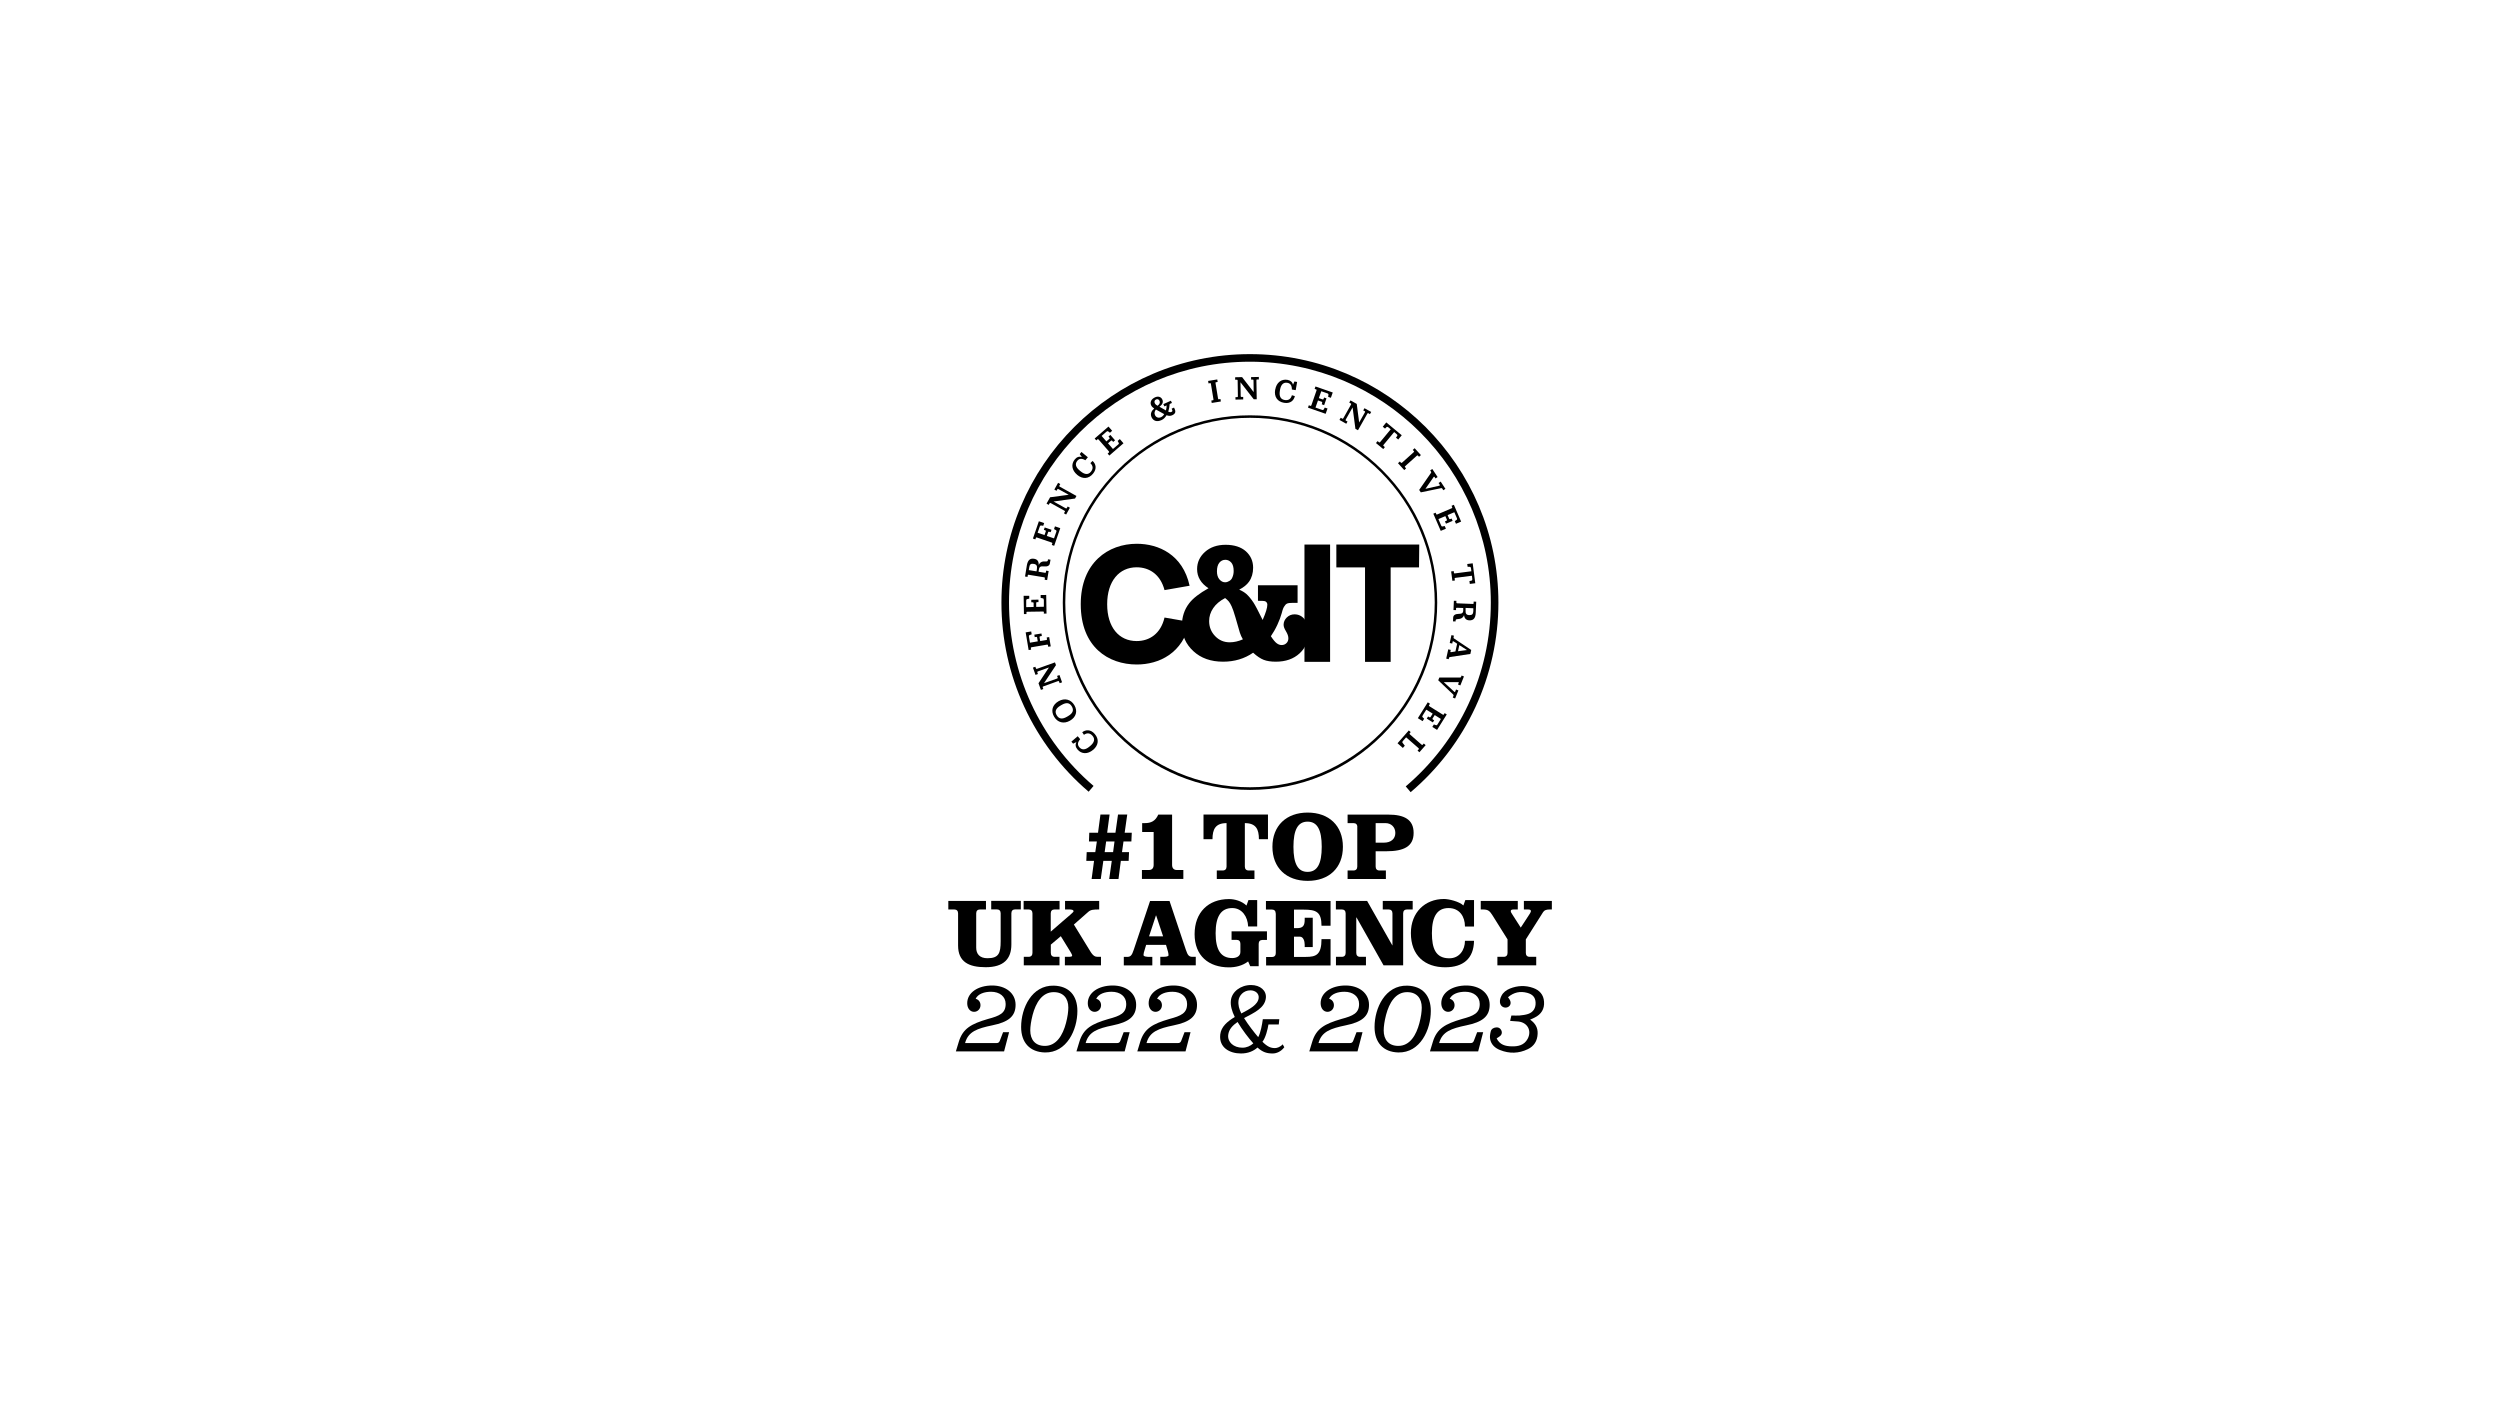 <?xml version="1.0" encoding="UTF-8"?><svg id="Layer_1" xmlns="http://www.w3.org/2000/svg" viewBox="0 0 319.94 180"><defs><style>.cls-1{fill:#000;stroke-width:0px;}</style></defs><path class="cls-1" d="M138.31,77.32c0-5.33,3.52-7.73,7.17-7.73,2.8,0,5.89,1.39,6.76,5.37l-3.21.56c-.52-1.99-1.93-2.92-3.57-2.92-2.24,0-3.77,1.78-3.77,4.73s1.51,4.71,3.77,4.71c1.66,0,3.09-.95,3.57-3.01l3.23.56c-.85,4.04-3.96,5.45-6.78,5.45-3.65,0-7.17-2.24-7.17-7.71Z"/><path class="cls-1" d="M174.69,72.61h-3.67v-2.92h10.61l-.03,2.92h-3.63v12.09h-3.28v-12.09Z"/><path class="cls-1" d="M166.94,69.69h3.28v15.01h-3.28v-15.01Z"/><path class="cls-1" d="M160.98,74.9h5.08v2.25h-.62c-.35,0-.6.03-.74.1-.14.07-.25.19-.34.35-.06.09-.17.22-.34.9-.12.44-.3.92-.55,1.46-.25.54-.53,1.02-.83,1.46.3.46.56.77.76.91.2.15.41.22.62.22.24,0,.45-.08.61-.24.17-.16.25-.37.25-.63s-.1-.55-.31-.9c-.2-.32-.3-.59-.3-.83,0-.35.14-.66.41-.93.28-.27.61-.4.99-.4.5,0,.93.2,1.27.61.34.4.51.98.51,1.72,0,1.08-.38,1.97-1.14,2.67-.76.7-1.77,1.06-3.03,1.06-.63,0-1.15-.08-1.56-.24-.41-.16-.86-.46-1.35-.91-1.11.77-2.39,1.15-3.85,1.15-1.56,0-2.83-.45-3.8-1.35-.97-.9-1.46-2-1.46-3.3,0-1.08.31-2.03.93-2.83.49-.64,1.31-1.27,2.47-1.92-.48-.31-.85-.67-1.09-1.08-.25-.41-.37-.87-.37-1.37,0-.86.34-1.6,1.01-2.2.67-.6,1.55-.91,2.64-.91s1.97.28,2.59.83c.62.56.93,1.26.93,2.1,0,.7-.18,1.31-.53,1.8-.28.39-.69.72-1.25,1.01.39.17.69.36.91.55.3.27.61.64.92,1.11.2.3.59,1.04,1.17,2.22.4-.91.6-1.56.6-1.96,0-.11-.03-.21-.1-.3-.07-.09-.16-.14-.28-.16-.08-.02-.36-.03-.82-.03v-1.99ZM156.78,76.54c-.67.35-1.18.78-1.52,1.29-.35.51-.52,1.07-.52,1.65,0,.76.26,1.4.77,1.93.51.53,1.13.79,1.86.79.56,0,1.12-.13,1.69-.38-.16-.26-.29-.55-.39-.86l-.56-1.94c-.2-.68-.36-1.15-.49-1.42-.12-.27-.25-.48-.36-.62-.12-.15-.28-.29-.48-.45ZM156.82,71.64c-.32,0-.58.13-.78.38-.2.25-.3.62-.3,1.1,0,.43.1.77.31,1.02.21.25.45.38.74.38.18,0,.36-.06.54-.17.18-.11.31-.26.38-.45.11-.24.17-.52.17-.83,0-.48-.1-.84-.31-1.08-.21-.23-.46-.35-.75-.35Z"/><path class="cls-1" d="M180.53,101.38l-.63-.74c6.92-5.88,10.89-14.45,10.89-23.52,0-17-13.83-30.83-30.83-30.83s-30.83,13.83-30.83,30.83c0,9.04,3.95,17.59,10.82,23.46l-.63.74c-7.1-6.06-11.16-14.88-11.16-24.2,0-17.54,14.26-31.8,31.8-31.8s31.8,14.27,31.8,31.8c0,9.36-4.09,18.2-11.23,24.26Z"/><path class="cls-1" d="M139.89,95.96c-.69.59-1.49.56-2-.05-.26-.3-.3-.63-.14-.94l-.42.2-.22-.26.81-.69.32.38c-.35.4-.37.73-.11,1.03.34.39.78.35,1.3-.09l.11-.09c.52-.44.62-.88.28-1.28-.31-.36-.69-.43-1.1-.13l-.22-.33c.43-.34,1.08-.4,1.61.23.56.66.49,1.42-.22,2.03Z"/><path class="cls-1" d="M136.93,92.23c-.78.45-1.59.24-2.03-.51-.45-.77-.21-1.53.57-1.98.78-.45,1.58-.24,2.02.5.46.78.22,1.54-.56,1.99ZM135.87,90.21l-.17.1c-.61.36-.74.77-.47,1.22.27.47.69.56,1.31.2l.17-.1c.61-.36.73-.76.46-1.22-.27-.47-.68-.56-1.3-.2Z"/><path class="cls-1" d="M132.91,87.43l1.33-2.01-1.4.5c-.09.03-.11.06-.09.12l.08.22-.31.11-.33-.93.31-.11.08.22c.02.06.05.07.14.04l2.29-.82.13.35-1.53,2.31,1.66-.59c.09-.03.11-.06.09-.12l-.08-.22.31-.11.33.93-.31.11-.08-.22c-.02-.06-.05-.07-.14-.04l-1.86.67c-.09.03-.11.06-.09.12l.08.22-.31.11-.31-.86Z"/><path class="cls-1" d="M133.16,81.42c-.1.02-.14.05-.12.15l.08.47.76-.13c.1-.02.12-.04.11-.1l-.04-.23.32-.05.2,1.19-.32.05-.04-.21c-.01-.06-.04-.08-.13-.06l-1.95.33c-.1.02-.12.04-.11.1l.04.21-.32.05-.38-2.26.71-.12.06.37-.25.09c-.12.05-.12.12-.09.28l.12.7,1-.17-.08-.47c-.02-.09-.05-.12-.15-.1l-.16.03-.05-.32.91-.15.05.32-.16.03Z"/><path class="cls-1" d="M133.59,78.56v-.22c0-.06-.03-.08-.13-.08l-1.98.03c-.1,0-.12.02-.12.08v.22s-.32,0-.32,0l-.04-2.34h.72s0,.36,0,.36l-.26.06c-.12.03-.13.1-.13.27v.76s.95-.02.95-.02v-.48c0-.09-.04-.12-.14-.12h-.16s0-.32,0-.32l.92-.02v.32s-.15,0-.15,0c-.1,0-.15.03-.14.13v.48s.98-.02.98-.02v-.82c-.02-.17-.02-.24-.15-.26l-.26-.05v-.37s.71-.01.71-.01l.04,2.39h-.32Z"/><path class="cls-1" d="M132.94,72.28c.18-.36.46-.46.86-.43.22.02.29-.03.31-.18v-.09s.33.05.33.05l-.08.46c-.06.35-.36.43-.76.4-.37-.04-.58.01-.64.36l-.05.32.8.13c.1.02.13,0,.14-.06l.03-.21.32.05-.19,1.16-.32-.05.03-.21c0-.06-.01-.09-.11-.1l-1.95-.32c-.09-.02-.12,0-.13.06l-.03.21-.32-.05.23-1.41c.11-.67.4-.95.93-.86.39.06.59.29.59.75ZM132.65,73.13l.05-.31c.06-.4-.04-.6-.42-.66-.36-.06-.51.08-.56.43l-.06.37.99.16Z"/><path class="cls-1" d="M134.6,69.75l.07-.2c.02-.06,0-.08-.09-.12l-1.87-.64c-.09-.03-.12-.02-.14.04l-.07.2-.31-.11.76-2.21.68.23-.12.35-.26-.04c-.12-.01-.16.05-.21.21l-.25.72.88.3.16-.46c.03-.09.01-.13-.09-.16l-.15-.05.11-.31.87.3-.11.31-.15-.05c-.1-.03-.15-.02-.18.07l-.16.46.92.31.27-.77c.06-.16.07-.23-.04-.29l-.23-.13.12-.35.68.23-.78,2.26-.31-.11Z"/><path class="cls-1" d="M134.38,63.64l2.39-.32-1.3-.72c-.09-.05-.12-.04-.15.01l-.11.2-.28-.16.48-.86.28.16-.12.21c-.03.05-.02.08.07.13l2.12,1.18-.18.33-2.75.38,1.54.86c.09.05.12.04.15-.01l.12-.21.28.16-.48.87-.28-.16.12-.21c.03-.05.02-.08-.07-.13l-1.73-.96c-.09-.05-.12-.04-.15.01l-.12.21-.28-.16.45-.8Z"/><path class="cls-1" d="M137.86,60.77c-.7-.58-.82-1.36-.31-1.98.25-.31.57-.41.9-.3l-.27-.38.22-.27.82.68-.32.38c-.46-.27-.78-.23-1.03.07-.33.4-.21.83.32,1.26l.11.09c.52.43.98.46,1.31.05.3-.37.3-.75-.07-1.1l.28-.28c.42.36.59.99.06,1.63-.55.67-1.32.74-2.04.14Z"/><path class="cls-1" d="M141.76,58.04l.16-.14s.05-.07-.02-.15l-1.3-1.49c-.07-.07-.1-.08-.14-.04l-.16.14-.21-.24,1.77-1.53.47.54-.28.25-.21-.16c-.1-.07-.16-.04-.29.07l-.57.5.61.7.37-.32c.07-.06.07-.1,0-.18l-.1-.12.24-.21.6.69-.24.21-.1-.12c-.07-.08-.12-.09-.19-.03l-.37.32.63.73.62-.53c.13-.11.18-.16.11-.27l-.13-.23.28-.24.47.54-1.81,1.57-.21-.24Z"/><path class="cls-1" d="M147.37,53.39c-.2-.44,0-.82.34-1.11-.18-.12-.31-.24-.39-.41-.17-.37-.02-.78.49-1.02.42-.19.78-.06.94.28.16.34,0,.65-.37.93l.12.06.62.35s.06.04.09.06c.06-.22.1-.46.09-.65l-.29.13-.13-.29.97-.44.13.29-.29.13c-.02.32-.08.65-.18.98.17.08.28.09.4.04.16-.07.15-.15.09-.29l-.06-.13.31-.14.08.18c.17.38.08.62-.31.8-.22.1-.43.11-.73,0-.16.27-.36.5-.64.62-.63.29-1.07.08-1.28-.37ZM148.14,51.93c.25-.2.36-.39.25-.63-.08-.18-.25-.27-.44-.18-.2.09-.25.28-.17.47.07.15.18.24.36.34ZM148.99,53c-.09-.04-.17-.09-.27-.15l-.5-.28-.29-.16c-.16.2-.24.45-.12.71.14.31.45.41.77.27.18-.08.31-.22.41-.39Z"/><path class="cls-1" d="M155.02,51.26l.21-.04c.06,0,.08-.03.06-.14l-.32-1.94c-.02-.1-.04-.12-.1-.11l-.21.04-.05-.32,1.17-.19.05.32-.21.04c-.06,0-.08.03-.06.13l.32,1.94c.02.1.04.12.1.11l.21-.04.05.32-1.17.19-.05-.32Z"/><path class="cls-1" d="M158.97,48.28l1.47,1.9-.02-1.48c0-.1-.02-.12-.08-.12h-.23s0-.32,0-.32l.99-.02v.32s-.23,0-.23,0c-.06,0-.08.02-.08.12l.04,2.42h-.38s-1.7-2.18-1.7-2.18l.03,1.76c0,.1.02.12.08.12h.24s0,.32,0,.32l-.99.02v-.32s.23,0,.23,0c.06,0,.08-.02.08-.12l-.03-1.98c0-.1-.02-.12-.08-.12h-.24s0-.32,0-.32l.92-.02Z"/><path class="cls-1" d="M163.2,49.86c.15-.89.77-1.38,1.56-1.25.39.07.64.29.71.63l.19-.42.34.06-.18,1.05-.49-.08c0-.53-.19-.79-.58-.86-.51-.09-.82.23-.94.9l-.02.14c-.11.67.09,1.07.61,1.16.47.08.8-.11.93-.61l.38.11c-.11.54-.57,1-1.38.86-.85-.14-1.3-.77-1.14-1.69Z"/><path class="cls-1" d="M167.51,51.87l.2.07c.06.02.08,0,.12-.09l.65-1.87c.03-.09.02-.12-.04-.14l-.2-.07.11-.31,2.21.77-.24.68-.35-.12.04-.26c.02-.12-.05-.16-.2-.21l-.72-.25-.31.88.46.16c.09.03.13.01.16-.09l.05-.15.31.11-.3.87-.31-.11.05-.15c.03-.1.02-.15-.07-.18l-.46-.16-.32.91.77.27c.16.06.23.07.29-.04l.13-.23.35.12-.24.68-2.26-.79.11-.31Z"/><path class="cls-1" d="M173.63,51.68l.31,2.39.73-1.29c.05-.09.04-.12-.01-.15l-.2-.11.16-.28.86.48-.16.28-.21-.12c-.05-.03-.08-.02-.13.07l-1.19,2.11-.33-.18-.36-2.74-.87,1.54c-.05.09-.04.12.01.15l.21.12-.16.28-.87-.49.16-.28.21.12c.05.03.08.02.13-.07l.97-1.72c.05-.09.04-.12-.01-.15l-.21-.12.16-.28.8.45Z"/><path class="cls-1" d="M176.31,56.46l.18.15s.08.04.14-.04l1.35-1.63-.25-.21c-.14-.11-.21-.15-.3-.06l-.18.18-.29-.24.45-.55,1.98,1.64-.45.55-.29-.24.15-.21c.08-.11.02-.17-.12-.29l-.26-.22-1.35,1.63c-.07.08-.06.11-.02.15l.18.15-.21.25-.93-.77.21-.25Z"/><path class="cls-1" d="M179.15,59.06l.14.16s.07.05.15-.02l1.47-1.32c.07-.07.08-.1.03-.14l-.14-.16.24-.22.8.88-.24.22-.14-.16s-.07-.05-.14.02l-1.47,1.32c-.08.07-.08.1-.04.14l.14.16-.24.22-.8-.88.24-.22Z"/><path class="cls-1" d="M183.6,61.06c-.05-.07-.08-.08-.14,0l-1.04,1.5,1.77-.4c.1-.03.1-.07.06-.13l-.15-.22.27-.18.61.93-.27.18-.13-.2c-.05-.08-.09-.09-.19-.06l-2.56.53-.21-.31,1.49-2.15c.06-.08.07-.12.03-.18l-.11-.17.27-.18.68,1.03-.27.18-.11-.17Z"/><path class="cls-1" d="M183.72,65.6l.09.2c.02.06.05.07.14.03l1.82-.78c.09-.04.1-.07.08-.12l-.09-.2.3-.13.93,2.15-.66.28-.15-.34.22-.15c.1-.07.09-.14.02-.29l-.3-.7-.86.37.19.44c.04.09.08.1.17.06l.15-.06.13.3-.85.36-.13-.3.15-.06c.1-.04.12-.09.09-.17l-.19-.44-.89.38.32.75c.07.16.1.22.23.19l.26-.05.15.34-.66.28-.95-2.2.3-.13Z"/><path class="cls-1" d="M186.04,73.07l.03.24c0,.06.03.08.13.07l2.1-.27-.04-.32c-.02-.18-.06-.25-.18-.25h-.26s-.05-.36-.05-.36l.7-.09.33,2.55-.7.09-.05-.37.25-.05c.13-.03.13-.11.11-.29l-.04-.34-2.1.27c-.1.01-.12.04-.11.1l.03.24-.32.04-.16-1.2.32-.04Z"/><path class="cls-1" d="M187.37,78.7c-.13.37-.4.51-.8.53-.23,0-.28.06-.29.21v.09s-.33-.01-.33-.01l.02-.47c.01-.35.31-.48.7-.49.37,0,.58-.08.59-.43v-.32s-.79-.03-.79-.03c-.1,0-.13.02-.13.08v.22s-.33-.01-.33-.01l.05-1.18h.32s0,.23,0,.23c0,.06.02.08.12.09l1.97.08c.09,0,.12-.02.12-.08v-.22s.33.01.33.01l-.06,1.42c-.03.68-.28.99-.82.97-.39-.02-.62-.22-.68-.67ZM187.56,77.81v.31c-.03.4.1.59.48.6.36.01.49-.14.51-.5v-.38s-.99-.04-.99-.04Z"/><path class="cls-1" d="M186.26,83.36l.22-.98-.45-.29c-.09-.05-.12-.03-.13.05l-.05.22-.32-.07.22-1.01.32.07-.05.21c-.02.09,0,.12.09.17l2.17,1.45-.11.51-2.58.39c-.1.02-.14.04-.15.11l-.04.17-.32-.07.26-1.19.32.07-.04.19c-.02.08,0,.11.1.1l.54-.09ZM186.76,82.55l-.17.79,1.15-.15-.98-.63Z"/><path class="cls-1" d="M186.68,87.41c.03-.08.02-.11-.08-.11h-1.83s1.33,1.22,1.33,1.22c.08.07.11.05.14-.03l.1-.25.3.12-.42,1.03-.3-.12.09-.22c.03-.08.02-.12-.06-.19l-1.89-1.8.14-.35h2.61c.11,0,.14-.01.17-.08l.07-.18.3.12-.46,1.15-.3-.12.08-.19Z"/><path class="cls-1" d="M182.99,90.08l-.11.18c-.03.05-.03.08.06.13l1.68,1.05c.08.05.11.05.15,0l.11-.18.27.17-1.24,1.98-.61-.38.2-.32.25.09c.12.04.16,0,.25-.15l.4-.64-.79-.5-.26.41c-.05.08-.04.12.05.18l.14.08-.17.27-.78-.49.17-.27.14.08c.09.06.14.05.19-.03l.26-.41-.82-.51-.43.69c-.09.15-.12.2-.03.29l.19.18-.2.31-.61-.38,1.27-2.03.27.17Z"/><path class="cls-1" d="M180.54,93.69l-.14.16s-.04.08.04.14l1.48,1.3c.07.07.11.06.15.02l.14-.16.24.21-.8.91-.24-.21.16-.18s.04-.08-.04-.14l-1.58-1.38-.37.42c-.12.14-.15.2-.08.29l.28.36-.25.29-.68-.6,1.44-1.64.24.21Z"/><path class="cls-1" d="M159.97,53.47c13.06,0,23.64,10.59,23.64,23.64s-10.58,23.64-23.64,23.64-23.64-10.59-23.64-23.64,10.58-23.64,23.64-23.64M159.97,53.15c-6.4,0-12.42,2.49-16.94,7.02-4.53,4.53-7.02,10.55-7.02,16.95s2.49,12.42,7.02,16.95c4.53,4.53,10.54,7.02,16.94,7.02s12.42-2.49,16.94-7.02c4.53-4.53,7.02-10.55,7.02-16.95s-2.49-12.42-7.02-16.95c-4.53-4.53-10.54-7.02-16.94-7.02h0Z"/><path class="cls-1" d="M144.46,110.17h-1.02l-.3,2.32h-1.19l.33-2.32h-1.08l-.33,2.32h-1.17l.31-2.32h-.99l.05-1.12h1.1l.2-1.36h-1.01l.04-1.12h1.12l.31-2.33h1.17l-.31,2.33h1.06l.33-2.33h1.18l-.33,2.33h.91l-.05,1.12h-1.01l-.19,1.36h.9l-.05,1.12ZM141.56,107.69l-.19,1.36h1.08l.18-1.36h-1.06Z"/><path class="cls-1" d="M150,104.25v6.44c0,.38.19.65.6.65h.84v1.14h-5.3v-1.14h.9c.41,0,.6-.27.6-.65v-4.21h-1.47v-1.14h.34c.79,0,1.36-.26,1.72-1.09h1.77Z"/><path class="cls-1" d="M154.02,107.4v-3.16h8.25v3.16h-1.16c0-1.27-.37-2.06-1.8-2.06v5.56c0,.31.17.5.48.5h.75v1.09h-4.82v-1.09h.77c.31,0,.48-.19.48-.5v-5.56c-1.43,0-1.8.8-1.8,2.06h-1.16Z"/><path class="cls-1" d="M171.86,108.37c0,2.7-1.78,4.36-4.51,4.36s-4.51-1.67-4.51-4.36,1.78-4.38,4.51-4.38,4.51,1.68,4.51,4.38ZM165.53,108.37c0,2.18.57,3.21,1.81,3.21s1.81-1.03,1.81-3.21-.57-3.22-1.81-3.22-1.81,1.04-1.81,3.22Z"/><path class="cls-1" d="M173.71,105.84c0-.31-.17-.5-.48-.5h-.77v-1.09h5.21c2.04,0,3.24.63,3.24,2.34s-1.21,2.35-3.49,2.35h-1.37v1.96c0,.31.17.5.48.5h.83v1.09h-4.9v-1.09h.76c.31,0,.48-.19.48-.5v-5.06ZM176.05,107.84h1.07c.87,0,1.45-.47,1.45-1.24s-.56-1.26-1.25-1.26h-1.27v2.5Z"/><path class="cls-1" d="M121.33,115.3h4.85v1.09h-.77c-.31,0-.48.19-.48.5v4.39c0,.8.44,1.35,1.44,1.35,1.44,0,1.69-.63,1.69-2.18v-3.57c0-.31-.17-.5-.48-.5h-.73v-1.09h3.79v1.09h-.73c-.31,0-.48.19-.48.5v3.99c0,1.84-.98,2.91-3.29,2.91-2.19,0-3.53-.7-3.53-2.78v-4.11c0-.31-.17-.5-.48-.5h-.77v-1.09Z"/><path class="cls-1" d="M140.67,115.3v1.09c-.77,0-1.08.03-1.4.31l-1.84,1.62,2.09,3.41c.38.63.65.72.94.72h.44v1.09h-4.62v-1.09h.45c.24,0,.48-.02.48-.14,0-.12-.11-.32-.22-.5l-1.23-2-1.28,1.08v1.06c0,.31.17.5.48.5h.63v1.09h-4.57v-1.09h.63c.31,0,.48-.19.48-.5v-5.06c0-.31-.17-.5-.48-.5h-.65v-1.09h4.6v1.09h-.65c-.31,0-.48.19-.48.5v2.34l1.52-1.32c.71-.61,1.4-1.17,1.4-1.28,0-.22-.31-.24-.61-.24h-.48v-1.09h4.38Z"/><path class="cls-1" d="M149.67,115.3l2.08,6.22c.25.76.42.93.86.93h.42v1.09h-4.54v-1.09h.37c.37,0,.68-.05.68-.19,0-.12-.01-.26-.06-.45l-.26-.89h-2.54l-.15.5c-.14.44-.19.62-.19.8,0,.2.44.24.77.24h.36v1.09h-3.65v-1.09h.42c.44,0,.61-.17.86-.93l2.08-6.22h2.49ZM147.05,119.83h1.8l-.89-2.67h-.03l-.88,2.67Z"/><path class="cls-1" d="M162.13,120.29h-.57c-.31,0-.48.19-.48.5v2.86h-1.08l-.27-.61c-.72.56-1.64.76-2.45.76-2.59,0-4.4-1.47-4.4-4.25s1.75-4.49,4.4-4.49c.72,0,1.62.24,2.24.83l.25-.7h1.12v3.38h-1.16c-.04-1.23-.77-2.36-2.03-2.36-1.44,0-2.13,1.07-2.13,3.22s.68,3.18,2.13,3.18c.47,0,1.04-.19,1.04-.77v-1.06c0-.31-.17-.5-.48-.5h-.65v-1.09h4.53v1.09Z"/><path class="cls-1" d="M163.26,116.9c0-.31-.17-.5-.48-.5h-.77v-1.09h8.27v3.16h-1.16c0-1.79-.7-2.06-2.29-2.06h-1.23v2.37h.39c.72,0,.98-.29.98-1.06v-.27h1.03v3.75h-1.03v-.3c0-.46-.17-1.03-.62-1.03h-.75v2.59h1.52c1.31,0,2-.27,2-2.27h1.16v3.37h-8.25v-1.09h.76c.31,0,.48-.19.48-.5v-5.06Z"/><path class="cls-1" d="M178.17,120.98h.03v-4.09c0-.31-.17-.5-.48-.5h-.76v-1.09h3.83v1.09h-.74c-.31,0-.48.19-.48.5v6.65h-2.51l-3.46-6.13h-.03v4.54c0,.31.17.5.48.5h.76v1.09h-3.84v-1.09h.76c.31,0,.48-.19.48-.5v-5.06c0-.31-.17-.5-.48-.5h-.77v-1.09h4l3.22,5.68Z"/><path class="cls-1" d="M187.52,115.19h1.12v3.38h-1.16c0-1.28-.7-2.36-2.1-2.36s-2.13,1-2.13,3.21c0,1.96.48,3.22,2.23,3.22,1.3,0,2-1.08,2-2.24h1.16c-.04,2.29-1.39,3.39-3.69,3.39-2.57,0-4.39-1.47-4.39-4.38,0-2.64,1.81-4.36,4.23-4.36.62,0,1.94.31,2.49.83l.25-.7Z"/><path class="cls-1" d="M194.24,115.3v1.09h-.51c-.24,0-.39.05-.39.2,0,.14.12.32.19.42l1.09,1.7,1.11-1.7c.06-.1.19-.29.19-.42,0-.15-.14-.2-.39-.2h-.51v-1.09h3.58v1.09h-.26c-.45,0-.7.09-.86.34l-2.21,3.49v1.73c0,.31.17.5.48.5h.85v1.09h-4.97v-1.09h.82c.31,0,.48-.19.48-.5v-1.73l-1.96-3.13c-.34-.52-.53-.7-1.21-.7h-.26v-1.09h4.74Z"/><path class="cls-1" d="M124.66,129.49c-.5,0-.88-.44-.88-1.1,0-1.35,1.36-2.27,3.2-2.27,1.69,0,2.99.96,2.99,2.47s-.95,2.21-2.99,2.63c-1.94.4-3.04.81-3.45,2.18l-.02.09h3.96c.29,0,.39-.07.49-.32l.41-1.07h.77l-.64,2.45h-6.17l.37-1.22c.52-1.72,1.61-2.3,3.71-2.92,1.54-.41,2.29-.75,2.29-1.93,0-.95-.77-1.56-1.87-1.56-.86,0-1.67.27-1.97.9.37.09.62.41.62.82,0,.49-.37.85-.83.85Z"/><path class="cls-1" d="M130.68,131.43c0-2.42,1.36-5.36,4.19-5.29,1.91.05,3.01,1.23,3.01,3.24,0,2.4-1.35,5.37-4.16,5.31-1.91-.05-3.04-1.25-3.04-3.25ZM136.42,130.93c.21-.8.3-1.47.3-1.99,0-1.16-.62-1.97-1.87-1.97-1.48,0-2.29,1.36-2.7,2.92-.2.78-.3,1.47-.3,1.98,0,1.17.62,1.98,1.87,1.98,1.48,0,2.29-1.37,2.7-2.92Z"/><path class="cls-1" d="M140.09,129.49c-.5,0-.88-.44-.88-1.1,0-1.35,1.36-2.27,3.2-2.27,1.69,0,2.99.96,2.99,2.47s-.95,2.21-2.99,2.63c-1.94.4-3.04.81-3.45,2.18l-.02.09h3.96c.29,0,.39-.07.49-.32l.41-1.07h.77l-.64,2.45h-6.17l.37-1.22c.52-1.72,1.61-2.3,3.71-2.92,1.54-.41,2.29-.75,2.29-1.93,0-.95-.77-1.56-1.87-1.56-.86,0-1.67.27-1.97.9.37.09.62.41.62.82,0,.49-.37.85-.83.85Z"/><path class="cls-1" d="M147.88,129.49c-.5,0-.88-.44-.88-1.1,0-1.35,1.36-2.27,3.2-2.27,1.69,0,2.99.96,2.99,2.47s-.95,2.21-2.99,2.63c-1.94.4-3.04.81-3.45,2.18l-.02.09h3.96c.29,0,.39-.07.49-.32l.41-1.07h.77l-.64,2.45h-6.17l.37-1.22c.52-1.72,1.61-2.3,3.71-2.92,1.54-.41,2.29-.75,2.29-1.93,0-.95-.77-1.56-1.87-1.56-.86,0-1.67.27-1.97.9.37.09.62.41.62.82,0,.49-.37.85-.83.85Z"/><path class="cls-1" d="M169.89,129.49c-.5,0-.88-.44-.88-1.1,0-1.35,1.36-2.27,3.2-2.27,1.69,0,2.99.96,2.99,2.47s-.95,2.21-2.99,2.63c-1.94.4-3.04.81-3.45,2.18l-.02.09h3.96c.29,0,.39-.07.49-.32l.41-1.07h.77l-.64,2.45h-6.17l.37-1.22c.52-1.72,1.61-2.3,3.71-2.92,1.54-.41,2.29-.75,2.29-1.93,0-.95-.77-1.56-1.87-1.56-.86,0-1.67.27-1.97.9.37.09.62.41.62.82,0,.49-.37.85-.83.85Z"/><path class="cls-1" d="M175.91,131.43c0-2.42,1.36-5.36,4.19-5.29,1.91.05,3.01,1.23,3.01,3.24,0,2.4-1.35,5.37-4.16,5.31-1.91-.05-3.04-1.25-3.04-3.25ZM181.65,130.93c.21-.8.3-1.47.3-1.99,0-1.16-.62-1.97-1.87-1.97-1.48,0-2.29,1.36-2.7,2.92-.2.78-.3,1.47-.3,1.98,0,1.17.62,1.98,1.87,1.98,1.48,0,2.29-1.37,2.7-2.92Z"/><path class="cls-1" d="M185.33,129.49c-.5,0-.88-.44-.88-1.1,0-1.35,1.36-2.27,3.2-2.27,1.69,0,2.99.96,2.99,2.47s-.95,2.21-2.99,2.63c-1.94.4-3.04.81-3.45,2.18l-.02.09h3.96c.29,0,.39-.07.49-.32l.41-1.07h.77l-.64,2.45h-6.17l.37-1.22c.52-1.72,1.61-2.3,3.71-2.92,1.54-.41,2.29-.75,2.29-1.93,0-.95-.77-1.56-1.87-1.56-.86,0-1.67.27-1.97.9.37.09.62.41.62.82,0,.49-.37.85-.83.85Z"/><path class="cls-1" d="M191.54,132.88c.2-.14.36-.21.47-.32.2-.2.25-.44.12-.71-.13-.25-.34-.39-.62-.37-.33.02-.63.17-.72.48-.09.32-.15.7-.09,1.02.13.7.63,1.15,1.27,1.4,1.19.48,2.39.45,3.55-.11.8-.38,1.22-1.05,1.26-1.96.04-.78-.29-1.35-.96-1.82.24-.11.41-.18.57-.26.86-.42,1.28-1.11,1.21-2.04-.06-.9-.58-1.47-1.4-1.76-.99-.35-1.98-.31-2.96.08-.46.19-.87.48-1.1.95-.17.34-.27.71-.11,1.08.16.36.6.51.95.34.33-.16.44-.53.25-.9-.06-.12-.15-.22-.24-.36.75-.64,1.56-.8,2.46-.56.7.19,1.03.57,1.07,1.22.04.7-.28,1.25-.95,1.48-.35.12-.73.16-1.1.2-.32.03-.65,0-1.05,0-.05.21-.1.42-.16.69.42.03.74.05,1.06.08,1.17.13,1.74,1.18,1.18,2.22-.44.81-1.2.98-2.04.96-.81-.02-1.53-.19-1.94-1.05Z"/><path class="cls-1" d="M156.16,132.4c.11-1.01.92-1.68,1.86-2.25-.37-.75-.57-1.46-.5-2.1.12-1.15,1.27-1.99,2.58-1.99,1.2,0,2,.73,1.9,1.66-.14,1.3-1.53,1.9-2.79,2.57.54.88,1.31,1.85,1.81,2.44.32-.59.5-1.64.59-2.3h2.11l-.07.68h-1.32c-.1.63-.37,1.72-.77,2.21.66.66,1.09.81,1.61.81.26,0,.68-.14.98-.48l.21.37c-.43.57-1.01.8-1.49.8-.72,0-1.27-.15-1.94-.76-.52.46-1.21.76-2.12.76-1.45,0-2.83-.76-2.65-2.41ZM160.39,133.52c-.57-.63-1.41-1.72-2.01-2.73-.63.43-1.12.94-1.2,1.66-.1.9.68,1.63,1.82,1.63.54,0,1.02-.22,1.39-.55ZM161.08,127.72c.07-.58-.44-.98-1.06-.98-.9,0-1.45.69-1.52,1.3-.07.58.08,1.1.36,1.66,1.1-.58,2.12-1.12,2.22-1.97Z"/></svg>
